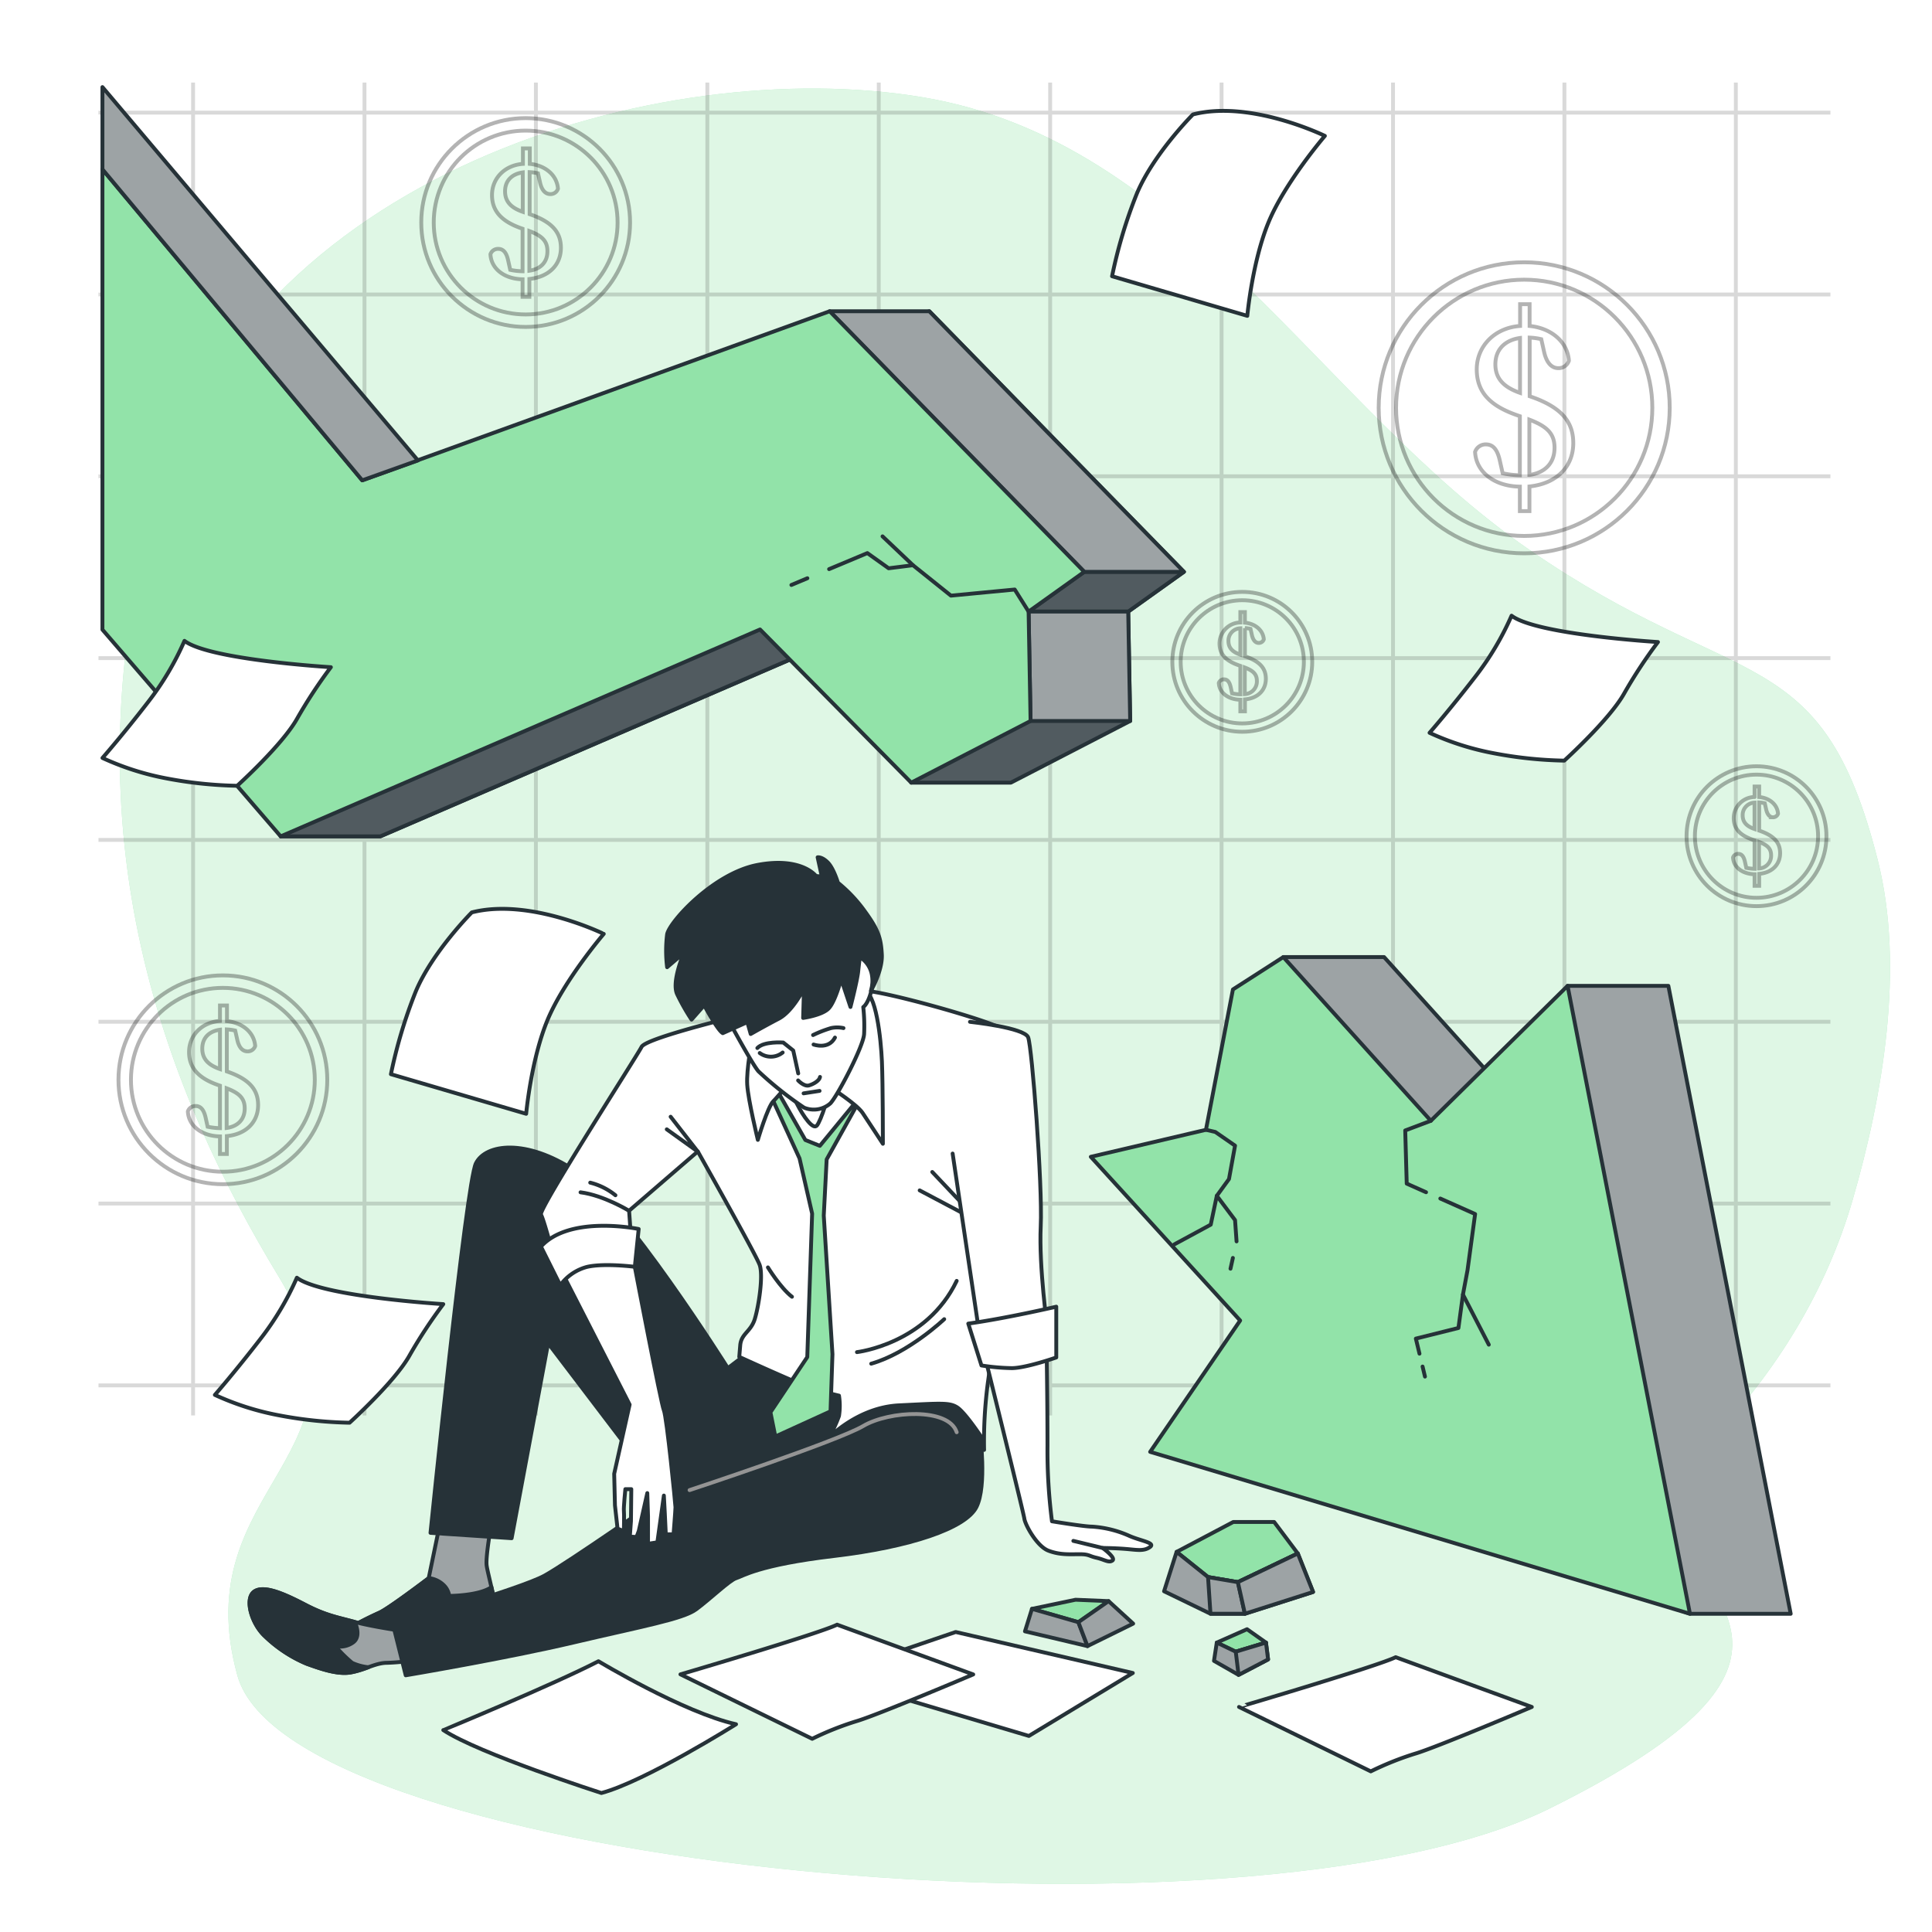 <svg class="animated" id="freepik_stories-business-failure" xmlns="http://www.w3.org/2000/svg" viewBox="0 0 500 500" version="1.1" xmlns:xlink="http://www.w3.org/1999/xlink" xmlns:svgjs="http://svgjs.com/svgjs"><style>svg#freepik_stories-business-failure:not(.animated) .animable {opacity: 0;}svg#freepik_stories-business-failure.animated #freepik--background-simple--inject-263 {animation: 1.5s Infinite  linear wind;animation-delay: 0s;}svg#freepik_stories-business-failure.animated #freepik--Pieces--inject-263 {animation: 6s Infinite  linear shake;animation-delay: 0s;}svg#freepik_stories-business-failure.animated #freepik--Arrow--inject-263 {animation: 6s Infinite  linear floating;animation-delay: 0s;}svg#freepik_stories-business-failure.animated #freepik--Coins--inject-263 {animation: 6s Infinite  linear heartbeat;animation-delay: 0s;}svg#freepik_stories-business-failure.animated #freepik--Character--inject-263 {animation: 6s Infinite  linear wind;animation-delay: 0s;}            @keyframes wind {                0% {                    transform: rotate( 0deg );                }                25% {                    transform: rotate( 1deg );                }                75% {                    transform: rotate( -1deg );                }            }                    @keyframes shake {                10%, 90% {                    transform: translate3d(-1px, 0, 0);                  }                  20%, 80% {                    transform: translate3d(2px, 0, 0);                  }                  30%, 50%, 70% {                    transform: translate3d(-4px, 0, 0);                  }                  40%, 60% {                    transform: translate3d(4px, 0, 0);                  }            }                    @keyframes floating {                0% {                    opacity: 1;                    transform: translateY(0px);                }                50% {                    transform: translateY(-10px);                }                100% {                    opacity: 1;                    transform: translateY(0px);                }            }                    @keyframes heartbeat {                0% {                    transform: scale(1);                }                10% {                    transform: scale(1.1);                }                30% {                    transform: scale(1);                }                40% {                    transform: scale(1);                }                50% {                    transform: scale(1.1);                }                60% {                    transform: scale(1);                }                100% {                    transform: scale(1);                }            }        </style><g id="freepik--background-simple--inject-263" class="animable" style="transform-origin: 260.066px 255.224px;"><path d="M442.86,372.59c16.9-17.62,29.83-38.68,36.62-62.13,7.78-26.85,13.52-60.09,6.46-87.93-14.53-57.37-35.95-42.83-90.25-80.31S307,36.67,238.89,25.19,63.74,45.08,40,130.74s3.82,153,32.12,199.63S47.68,383.91,61.44,433.63,322.26,507.06,401,468.05s35.95-54.31,33.66-75C433.78,384.83,437.76,377.92,442.86,372.59Z" style="fill: rgb(146, 227, 169); transform-origin: 260.066px 255.224px;" id="elvscdmlaxxz" class="animable"></path><g id="eltmep9kbr7z"><path d="M442.86,372.59c16.9-17.62,29.83-38.68,36.62-62.13,7.78-26.85,13.52-60.09,6.46-87.93-14.53-57.37-35.95-42.83-90.25-80.31S307,36.67,238.89,25.19,63.74,45.08,40,130.74s3.82,153,32.12,199.63S47.68,383.91,61.44,433.63,322.26,507.06,401,468.05s35.95-54.31,33.66-75C433.78,384.83,437.76,377.92,442.86,372.59Z" style="fill: rgb(255, 255, 255); opacity: 0.7; transform-origin: 260.066px 255.224px;" class="animable"></path></g></g><g id="freepik--Grid--inject-263" class="animable" style="transform-origin: 249.6px 193.845px;"><g id="ele0ews4pzyf6"><g style="opacity: 0.15; transform-origin: 249.6px 193.845px;" class="animable"><line x1="49.97" y1="21.37" x2="49.97" y2="366.32" style="fill: none; stroke: rgb(0, 0, 0); stroke-miterlimit: 10; transform-origin: 49.97px 193.845px;" id="el2xlzwjvg4yv" class="animable"></line><line x1="94.33" y1="21.37" x2="94.33" y2="366.32" style="fill: none; stroke: rgb(0, 0, 0); stroke-miterlimit: 10; transform-origin: 94.33px 193.845px;" id="elkk6lq58vqwg" class="animable"></line><line x1="138.69" y1="21.37" x2="138.69" y2="366.32" style="fill: none; stroke: rgb(0, 0, 0); stroke-miterlimit: 10; transform-origin: 138.69px 193.845px;" id="el72goap73xpt" class="animable"></line><line x1="183.06" y1="21.37" x2="183.06" y2="366.32" style="fill: none; stroke: rgb(0, 0, 0); stroke-miterlimit: 10; transform-origin: 183.06px 193.845px;" id="el9jchuw21zb" class="animable"></line><line x1="227.42" y1="21.37" x2="227.42" y2="366.32" style="fill: none; stroke: rgb(0, 0, 0); stroke-miterlimit: 10; transform-origin: 227.42px 193.845px;" id="el0b94jfqothlj" class="animable"></line><line x1="271.78" y1="21.37" x2="271.78" y2="366.32" style="fill: none; stroke: rgb(0, 0, 0); stroke-miterlimit: 10; transform-origin: 271.78px 193.845px;" id="elvlnduzikx1k" class="animable"></line><line x1="316.14" y1="21.37" x2="316.14" y2="366.32" style="fill: none; stroke: rgb(0, 0, 0); stroke-miterlimit: 10; transform-origin: 316.14px 193.845px;" id="elzsufkansnw" class="animable"></line><line x1="360.51" y1="21.37" x2="360.51" y2="366.32" style="fill: none; stroke: rgb(0, 0, 0); stroke-miterlimit: 10; transform-origin: 360.51px 193.845px;" id="el0fgs12ths2v" class="animable"></line><line x1="404.87" y1="21.37" x2="404.87" y2="366.32" style="fill: none; stroke: rgb(0, 0, 0); stroke-miterlimit: 10; transform-origin: 404.87px 193.845px;" id="elfok4y2tatzv" class="animable"></line><line x1="449.23" y1="21.37" x2="449.23" y2="366.32" style="fill: none; stroke: rgb(0, 0, 0); stroke-miterlimit: 10; transform-origin: 449.23px 193.845px;" id="ela22c9vkwo0k" class="animable"></line><line x1="473.71" y1="29.15" x2="25.49" y2="29.15" style="fill: none; stroke: rgb(0, 0, 0); stroke-miterlimit: 10; transform-origin: 249.6px 29.15px;" id="elhzcbpgqya5" class="animable"></line><line x1="473.71" y1="76.21" x2="25.49" y2="76.21" style="fill: none; stroke: rgb(0, 0, 0); stroke-miterlimit: 10; transform-origin: 249.6px 76.21px;" id="elprx0oadfffa" class="animable"></line><line x1="473.71" y1="123.26" x2="25.49" y2="123.26" style="fill: none; stroke: rgb(0, 0, 0); stroke-miterlimit: 10; transform-origin: 249.6px 123.26px;" id="elub2d9kw1o6" class="animable"></line><line x1="473.71" y1="170.32" x2="25.49" y2="170.32" style="fill: none; stroke: rgb(0, 0, 0); stroke-miterlimit: 10; transform-origin: 249.6px 170.32px;" id="el3f0h3tf5aof" class="animable"></line><line x1="473.71" y1="217.37" x2="25.49" y2="217.37" style="fill: none; stroke: rgb(0, 0, 0); stroke-miterlimit: 10; transform-origin: 249.6px 217.37px;" id="elitaioaule7" class="animable"></line><line x1="473.71" y1="264.43" x2="25.49" y2="264.43" style="fill: none; stroke: rgb(0, 0, 0); stroke-miterlimit: 10; transform-origin: 249.6px 264.43px;" id="elzasv8wh9czm" class="animable"></line><line x1="473.71" y1="311.48" x2="25.49" y2="311.48" style="fill: none; stroke: rgb(0, 0, 0); stroke-miterlimit: 10; transform-origin: 249.6px 311.48px;" id="elqx35hscel5a" class="animable"></line><line x1="473.71" y1="358.54" x2="25.49" y2="358.54" style="fill: none; stroke: rgb(0, 0, 0); stroke-miterlimit: 10; transform-origin: 249.6px 358.54px;" id="elpc9xac0j5u" class="animable"></line></g></g></g><g id="freepik--Pieces--inject-263" class="animable" style="transform-origin: 302.54px 413.675px;"><polygon points="319.16 393.89 304.5 401.63 312.64 408.15 320.36 409.46 335.87 402.04 329.75 393.89 319.16 393.89" style="fill: rgb(146, 227, 169); stroke: rgb(38, 50, 56); stroke-linecap: round; stroke-linejoin: round; transform-origin: 320.185px 401.675px;" id="el3aylidvmzt6" class="animable"></polygon><polygon points="304.5 401.63 301.26 411.82 313.27 417.64 322.18 417.64 339.82 412 335.87 402.04 320.36 409.46 312.64 408.15 304.5 401.63" style="fill: rgb(157, 163, 165); stroke: rgb(38, 50, 56); stroke-linecap: round; stroke-linejoin: round; transform-origin: 320.54px 409.635px;" id="elk6cacjcs6vk" class="animable"></polygon><polygon points="312.64 408.15 313.27 417.64 322.18 417.64 320.36 409.46 312.64 408.15" style="fill: rgb(157, 163, 165); stroke: rgb(38, 50, 56); stroke-linecap: round; stroke-linejoin: round; transform-origin: 317.41px 412.895px;" id="elqefqibgmyk8" class="animable"></polygon><polygon points="320.36 409.46 335.87 402.04 339.82 412 322.18 417.64 320.36 409.46" style="fill: rgb(157, 163, 165); stroke: rgb(38, 50, 56); stroke-linecap: round; stroke-linejoin: round; transform-origin: 330.09px 409.84px;" id="elpk73s23ecp" class="animable"></polygon><polygon points="286.9 414.37 278.35 414.01 267.07 416.37 279.08 419.82 286.9 414.37" style="fill: rgb(146, 227, 169); stroke: rgb(38, 50, 56); stroke-linecap: round; stroke-linejoin: round; transform-origin: 276.985px 416.915px;" id="el4ofxnjy9wjh" class="animable"></polygon><polygon points="267.07 416.37 265.26 422.19 281.44 426.01 279.08 419.82 267.07 416.37" style="fill: rgb(157, 163, 165); stroke: rgb(38, 50, 56); stroke-linecap: round; stroke-linejoin: round; transform-origin: 273.35px 421.19px;" id="eljsf4dt2aua" class="animable"></polygon><polygon points="286.9 414.37 293.26 420.19 281.44 426.01 279.08 419.82 286.9 414.37" style="fill: rgb(157, 163, 165); stroke: rgb(38, 50, 56); stroke-linecap: round; stroke-linejoin: round; transform-origin: 286.17px 420.19px;" id="ele2fzub0bx85" class="animable"></polygon><polygon points="322.73 421.64 314.9 425.1 319.81 427.46 327.63 425.1 322.73 421.64" style="fill: rgb(146, 227, 169); stroke: rgb(38, 50, 56); stroke-linecap: round; stroke-linejoin: round; transform-origin: 321.265px 424.55px;" id="elg5158buy90g" class="animable"></polygon><polygon points="314.9 425.1 314.18 429.83 320.54 433.46 328.18 429.46 327.63 425.1 319.81 427.46 314.9 425.1" style="fill: rgb(157, 163, 165); stroke: rgb(38, 50, 56); stroke-linecap: round; stroke-linejoin: round; transform-origin: 321.18px 429.28px;" id="el9gwns3quwf9" class="animable"></polygon><polygon points="319.81 427.46 320.54 433.46 328.18 429.46 327.63 425.1 319.81 427.46" style="fill: rgb(157, 163, 165); stroke: rgb(38, 50, 56); stroke-linecap: round; stroke-linejoin: round; transform-origin: 323.995px 429.28px;" id="elzxdmqa08q19" class="animable"></polygon></g><g id="freepik--Arrow--inject-263" class="animable" style="transform-origin: 244.97px 220.095px;"><polygon points="431.77 255.14 405.69 255.14 396.38 290.06 358.2 247.69 332.12 247.69 338.17 292.39 308.37 299.38 347.02 341.75 323.74 375.74 437.36 417.65 463.43 417.65 431.77 255.14" style="fill: rgb(157, 163, 165); stroke: rgb(38, 50, 56); stroke-linecap: round; stroke-linejoin: round; transform-origin: 385.9px 332.67px;" id="el0uzr1rfvo9w" class="animable"></polygon><polygon points="332.12 247.69 319.08 256.07 312.1 292.39 282.3 299.38 320.95 341.75 297.66 375.74 437.36 417.65 405.69 255.14 370.3 290.06 332.12 247.69" style="fill: rgb(146, 227, 169); stroke: rgb(38, 50, 56); stroke-linecap: round; stroke-linejoin: round; transform-origin: 359.83px 332.67px;" id="elumv2pmsuqob" class="animable"></polygon><line x1="319.07" y1="325.55" x2="318.45" y2="328.34" style="fill: none; stroke: rgb(38, 50, 56); stroke-linecap: round; stroke-linejoin: round; transform-origin: 318.76px 326.945px;" id="el8ffwxexh3cv" class="animable"></line><polyline points="312.1 292.39 314.52 292.95 319.63 296.49 318.06 305.14 314.91 309.47 319.63 315.76 320.02 321.27" style="fill: none; stroke: rgb(38, 50, 56); stroke-linecap: round; stroke-linejoin: round; transform-origin: 316.06px 306.83px;" id="elis1o9zfwod" class="animable"></polyline><polyline points="314.91 309.47 313.34 316.94 303.9 322.05" style="fill: none; stroke: rgb(38, 50, 56); stroke-linecap: round; stroke-linejoin: round; transform-origin: 309.405px 315.76px;" id="elf27pqitk5ur" class="animable"></polyline><polyline points="372.75 310.18 381.76 314.19 379.79 328.74 378.61 335.03 385.3 348" style="fill: none; stroke: rgb(38, 50, 56); stroke-linecap: round; stroke-linejoin: round; transform-origin: 379.025px 329.09px;" id="eludlpzrxgmvi" class="animable"></polyline><polyline points="370.3 290.06 363.67 292.56 364.06 306.32 369.06 308.55" style="fill: none; stroke: rgb(38, 50, 56); stroke-linecap: round; stroke-linejoin: round; transform-origin: 366.985px 299.305px;" id="el4a457k3qvtc" class="animable"></polyline><line x1="368.16" y1="353.66" x2="368.78" y2="356.26" style="fill: none; stroke: rgb(38, 50, 56); stroke-linecap: round; stroke-linejoin: round; transform-origin: 368.47px 354.96px;" id="el9qa1bc950im" class="animable"></line><polyline points="378.61 335.03 377.44 343.68 366.42 346.43 367.36 350.33" style="fill: none; stroke: rgb(38, 50, 56); stroke-linecap: round; stroke-linejoin: round; transform-origin: 372.515px 342.68px;" id="elthshyjlm63" class="animable"></polyline><polygon points="306.39 147.99 240.5 80.55 215.7 89.52 209.28 150.43 72.64 216.45 98.42 216.45 222.48 162.91 235.83 202.55 261.61 202.55 292.49 186.59 291.98 158.28 306.39 147.99" style="fill: rgb(81, 91, 96); stroke: rgb(38, 50, 56); stroke-linecap: round; stroke-linejoin: round; transform-origin: 189.515px 148.5px;" id="elatg0mqrilzd" class="animable"></polygon><polygon points="209.28 150.43 72.64 216.45 98.42 216.45 222.48 162.91 223.23 165.14 227.52 160.36 209.55 147.88 209.28 150.43" style="fill: rgb(81, 91, 96); stroke: rgb(38, 50, 56); stroke-linecap: round; stroke-linejoin: round; transform-origin: 150.08px 182.165px;" id="el9zc989rqior" class="animable"></polygon><polygon points="280.61 147.99 306.39 147.99 291.98 158.28 266.2 158.28 280.61 147.99" style="fill: rgb(81, 91, 96); stroke: rgb(38, 50, 56); stroke-linecap: round; stroke-linejoin: round; transform-origin: 286.295px 153.135px;" id="elpouzww00m6" class="animable"></polygon><polygon points="266.71 186.59 292.49 186.59 291.98 158.28 266.2 158.28 266.71 186.59" style="fill: rgb(157, 163, 165); stroke: rgb(38, 50, 56); stroke-linecap: round; stroke-linejoin: round; transform-origin: 279.345px 172.435px;" id="elpia61oiz1kn" class="animable"></polygon><polygon points="306.39 147.99 240.5 80.55 214.72 80.55 280.61 147.99 306.39 147.99" style="fill: rgb(157, 163, 165); stroke: rgb(38, 50, 56); stroke-linecap: round; stroke-linejoin: round; transform-origin: 260.555px 114.27px;" id="el7e1xca7ty5r" class="animable"></polygon><polygon points="280.61 147.99 214.72 80.55 93.75 124.31 26.51 43.81 26.51 162.95 72.64 216.45 196.7 162.91 235.83 202.55 266.71 186.59 266.2 158.28 280.61 147.99" style="fill: rgb(146, 227, 169); stroke: rgb(38, 50, 56); stroke-linecap: round; stroke-linejoin: round; transform-origin: 153.56px 130.13px;" id="el74zb6cbutl4" class="animable"></polygon><polyline points="266.2 158.28 262.61 152.57 246.1 154.15 236.27 146.28 228.4 138.81" style="fill: none; stroke: rgb(38, 50, 56); stroke-linecap: round; stroke-linejoin: round; transform-origin: 247.3px 148.545px;" id="elvt7wktpalg" class="animable"></polyline><line x1="208.95" y1="149.65" x2="204.81" y2="151.39" style="fill: none; stroke: rgb(38, 50, 56); stroke-linecap: round; stroke-linejoin: round; transform-origin: 206.88px 150.52px;" id="elhbj9kn1a8nr" class="animable"></line><polyline points="236.27 146.28 229.98 147.07 224.47 143.14 214.57 147.29" style="fill: none; stroke: rgb(38, 50, 56); stroke-linecap: round; stroke-linejoin: round; transform-origin: 225.42px 145.215px;" id="elk8z0z7zd4fh" class="animable"></polyline><polygon points="26.51 22.54 26.51 43.81 93.75 124.31 108.16 119.16 26.51 22.54" style="fill: rgb(157, 163, 165); stroke: rgb(38, 50, 56); stroke-linecap: round; stroke-linejoin: round; transform-origin: 67.335px 73.425px;" id="ely9c7m1za1k9" class="animable"></polygon></g><g id="freepik--Coins--inject-263" class="animable" style="transform-origin: 252.037px 171.011px;"><g id="el1xuw7afpgvi"><g style="opacity: 0.3; transform-origin: 394.46px 105.54px;" class="animable"><path d="M407.16,114.68c0-5.08-2.54-9.11-10.91-12l-.37-.13V87.37a16.6,16.6,0,0,1,3,.41l.76,3.41c.75,3.22,2.3,4.09,3.66,4.09a2.82,2.82,0,0,0,2.73-1.92c-.35-4.92-4.6-8.46-10.17-9V78.73H393.4v5.63c-6.57.46-11.22,5.23-11.22,11.23,0,6.2,3.85,9.55,10.36,11.84l.8.28V123a23.25,23.25,0,0,1-4.45-.52l-.76-3.38c-.74-3.28-2.1-4.09-3.59-4.09a2.88,2.88,0,0,0-2.79,1.93c.24,5.3,5.11,8.92,11.59,9v6.34h2.48V125.9C402.94,125.15,407.16,120.72,407.16,114.68ZM387,94.29c0-4,2.67-6.3,6.38-6.82v14.21C389.32,100.25,387,98.1,387,94.29Zm8.8,28.63V108.6c4.56,1.75,6.51,3.61,6.51,7.26C402.33,119.86,399.83,122.35,395.82,122.92Z" style="fill: none; stroke: rgb(0, 0, 0); stroke-miterlimit: 10; transform-origin: 394.455px 105.505px;" id="el9k9myz16tja" class="animable"></path><circle cx="394.46" cy="105.54" r="37.66" style="fill: none; stroke: rgb(0, 0, 0); stroke-miterlimit: 10; transform-origin: 394.46px 105.54px;" id="eljo06v2jl16" class="animable"></circle><circle cx="394.46" cy="105.54" r="33.16" style="fill: none; stroke: rgb(0, 0, 0); stroke-miterlimit: 10; transform-origin: 394.46px 105.54px;" id="elvouo1vb32s" class="animable"></circle></g></g><g id="el2jfrjuvi13t"><g style="opacity: 0.3; transform-origin: 136.04px 57.59px;" class="animable"><path d="M145.16,64.15c0-3.65-1.82-6.54-7.83-8.63l-.26-.09V44.55a12,12,0,0,1,2.16.3l.55,2.45c.53,2.31,1.65,2.93,2.62,2.93a2,2,0,0,0,2-1.38c-.25-3.53-3.3-6.07-7.29-6.44v-4h-1.78v4c-4.72.34-8,3.75-8,8.06S130,57.3,134.67,59l.57.2v11a16,16,0,0,1-3.19-.37l-.54-2.42C131,65,130,64.41,128.93,64.41a2.05,2.05,0,0,0-2,1.38c.17,3.81,3.67,6.41,8.31,6.49v4.54H137V72.2C142.13,71.66,145.16,68.48,145.16,64.15ZM130.71,49.52c0-2.9,1.92-4.52,4.58-4.9v10.2C132.36,53.8,130.71,52.25,130.71,49.52ZM137,70.06V59.79c3.27,1.25,4.67,2.58,4.67,5.2C141.69,67.86,139.9,69.65,137,70.06Z" style="fill: none; stroke: rgb(0, 0, 0); stroke-miterlimit: 10; transform-origin: 136.045px 57.615px;" id="eljhlugc2dk5g" class="animable"></path><circle cx="136.04" cy="57.59" r="27.02" style="fill: none; stroke: rgb(0, 0, 0); stroke-miterlimit: 10; transform-origin: 136.04px 57.59px;" id="ele11lfmg43l9" class="animable"></circle><g id="ellw0orcmcdq"><circle cx="136.04" cy="57.59" r="23.79" style="fill: none; stroke: rgb(0, 0, 0); stroke-miterlimit: 10; transform-origin: 136.04px 57.59px; transform: rotate(-13.42deg);" class="animable"></circle></g></g></g><g id="ell7j9kfik2m"><g style="opacity: 0.3; transform-origin: 454.58px 216.41px;" class="animable"><path d="M460.69,220.8c0-2.44-1.22-4.38-5.24-5.78l-.18-.06v-7.29a8.18,8.18,0,0,1,1.45.21l.37,1.63c.35,1.55,1.1,2,1.75,2a1.35,1.35,0,0,0,1.31-.92c-.16-2.37-2.2-4.07-4.88-4.32v-2.71h-1.19v2.7a5.48,5.48,0,0,0-5.39,5.4c0,3,1.84,4.59,5,5.69l.39.13v7.37a11.93,11.93,0,0,1-2.14-.25l-.36-1.62c-.36-1.58-1-2-1.73-2a1.38,1.38,0,0,0-1.34.92c.11,2.56,2.46,4.29,5.57,4.35v3h1.19v-3.1C458.66,225.84,460.69,223.7,460.69,220.8ZM451,211a3.19,3.19,0,0,1,3.07-3.28v6.83C452.11,213.87,451,212.84,451,211Zm4.23,13.76v-6.88c2.19.84,3.13,1.73,3.13,3.49A3.27,3.27,0,0,1,455.24,224.76Z" style="fill: none; stroke: rgb(0, 0, 0); stroke-miterlimit: 10; transform-origin: 454.6px 216.405px;" id="ely5i9t0du7as" class="animable"></path><g id="elce2qw0knopf"><circle cx="454.58" cy="216.41" r="18.1" style="fill: none; stroke: rgb(0, 0, 0); stroke-miterlimit: 10; transform-origin: 454.58px 216.41px; transform: rotate(-39.03deg);" class="animable"></circle></g><circle cx="454.58" cy="216.41" r="15.94" style="fill: none; stroke: rgb(0, 0, 0); stroke-miterlimit: 10; transform-origin: 454.58px 216.41px;" id="elnux6b97pp7i" class="animable"></circle></g></g><g id="eleds7s08qxt"><g style="opacity: 0.3; transform-origin: 321.5px 171.28px;" class="animable"><path d="M327.6,175.68c0-2.45-1.22-4.38-5.24-5.78l-.18-.06v-7.29a8,8,0,0,1,1.45.2l.37,1.64c.36,1.55,1.1,2,1.76,2a1.36,1.36,0,0,0,1.31-.92c-.17-2.36-2.21-4.07-4.89-4.32V158.4H321v2.7a5.48,5.48,0,0,0-5.39,5.4c0,3,1.85,4.59,5,5.69l.39.14v7.36a10.36,10.36,0,0,1-2.14-.25l-.36-1.62c-.36-1.58-1-2-1.73-2a1.38,1.38,0,0,0-1.34.93c.12,2.55,2.46,4.29,5.57,4.34v3h1.19v-3.09C325.57,180.71,327.6,178.58,327.6,175.68Zm-9.68-9.8A3.19,3.19,0,0,1,321,162.6v6.83C319,168.74,317.92,167.71,317.92,165.88Zm4.23,13.76v-6.89c2.19.84,3.13,1.74,3.13,3.49A3.29,3.29,0,0,1,322.15,179.64Z" style="fill: none; stroke: rgb(0, 0, 0); stroke-miterlimit: 10; transform-origin: 321.515px 171.245px;" id="el5tpeb92hmz5" class="animable"></path><g id="eluwxs4oi6p99"><circle cx="321.5" cy="171.28" r="18.1" style="fill: none; stroke: rgb(0, 0, 0); stroke-miterlimit: 10; transform-origin: 321.5px 171.28px; transform: rotate(-9.17deg);" class="animable"></circle></g><circle cx="321.5" cy="171.28" r="15.94" style="fill: none; stroke: rgb(0, 0, 0); stroke-miterlimit: 10; transform-origin: 321.5px 171.28px;" id="el56ohfy9izik" class="animable"></circle></g></g><g id="elyaf8019m3ac"><g style="opacity: 0.3; transform-origin: 57.68px 279.45px;" class="animable"><path d="M66.8,286c0-3.64-1.83-6.53-7.83-8.62l-.27-.1V266.41a12,12,0,0,1,2.17.3l.55,2.45c.53,2.31,1.64,2.93,2.62,2.93a2,2,0,0,0,2-1.38c-.25-3.52-3.3-6.06-7.3-6.43v-4.06H56.93v4c-4.72.33-8,3.75-8,8.06s2.75,6.84,7.42,8.49l.58.2v11a17.67,17.67,0,0,1-3.19-.37l-.54-2.43c-.54-2.35-1.52-2.93-2.58-2.93a2.05,2.05,0,0,0-2,1.38c.17,3.8,3.66,6.4,8.31,6.48v4.55h1.78v-4.63C63.77,293.52,66.8,290.34,66.8,286ZM52.35,271.38c0-2.9,1.91-4.52,4.58-4.89v10.19C54,275.66,52.35,274.12,52.35,271.38Zm6.31,20.54V281.65c3.27,1.25,4.67,2.59,4.67,5.21C63.33,289.73,61.54,291.51,58.66,291.92Z" style="fill: none; stroke: rgb(0, 0, 0); stroke-miterlimit: 10; transform-origin: 57.71px 279.435px;" id="elv4t4bqtj7g" class="animable"></path><circle cx="57.68" cy="279.45" r="27.02" style="fill: none; stroke: rgb(0, 0, 0); stroke-miterlimit: 10; transform-origin: 57.68px 279.45px;" id="el6yi8zxc3uuy" class="animable"></circle><g id="eljfnvspu6c9"><circle cx="57.68" cy="279.45" r="23.79" style="fill: none; stroke: rgb(0, 0, 0); stroke-miterlimit: 10; transform-origin: 57.68px 279.45px; transform: rotate(-45deg);" class="animable"></circle></g></g></g></g><g id="freepik--Character--inject-263" class="animable" style="transform-origin: 181.266px 327.715px;"><path d="M113.94,393.94l-3,14.51s-10.6,8.07-12.91,9a94.55,94.55,0,0,0-8.52,4.38c-1.15.69-.92,2.07,1.84,3.23s7.14,1.15,11.75,0,13.83-3.69,15.9-3.69,7.84,1.15,9-1.61-1.84-12.45-2.07-14.75,1.15-10.14,1.15-10.14Z" style="fill: rgb(157, 163, 165); stroke: rgb(38, 50, 56); stroke-linecap: round; stroke-linejoin: round; transform-origin: 108.562px 409.933px;" id="el6gai2ce2eoh" class="animable"></path><path d="M89.52,421.82c-1.15.69-.92,2.07,1.84,3.23s7.14,1.15,11.75,0,13.83-3.69,15.9-3.69,7.84,1.15,9-1.61c.66-1.6,0-5.5-.82-9-3.25,2.27-10.93,2.27-10.93,2.27a4.77,4.77,0,0,0-1.39-2.76,6.53,6.53,0,0,0-3.91-1.85s-10.6,8.07-12.91,9A94.55,94.55,0,0,0,89.52,421.82Z" style="fill: rgb(38, 50, 56); stroke: rgb(38, 50, 56); stroke-linecap: round; stroke-linejoin: round; transform-origin: 108.574px 417.163px;" id="elr8j9yfqdpna" class="animable"></path><path d="M103.8,422.05s-7.83-1.15-12-2.3-7.37-1.62-12.67-4.38-10.83-5.3-13.37-3.46-.69,8.3,2.77,11.52a35.16,35.16,0,0,0,10.83,7.15c3.22,1.15,7.6,2.76,11.06,2.3s6.68-2.54,9.68-2.54a53.93,53.93,0,0,0,7.14-.69Z" style="fill: rgb(157, 163, 165); stroke: rgb(38, 50, 56); stroke-linecap: round; stroke-linejoin: round; transform-origin: 85.909px 422.122px;" id="eldc57s44cmow" class="animable"></path><path d="M65.78,411.91c-2.53,1.84-.69,8.3,2.77,11.52a35.16,35.16,0,0,0,10.83,7.15c3.22,1.15,7.6,2.76,11.06,2.3a25.07,25.07,0,0,0,4.91-1.4,13.36,13.36,0,0,1-4.22-1.14A38,38,0,0,1,86.75,426a5.72,5.72,0,0,0,4.61-.92c2.31-1.62.46-5.3.46-5.3-4.15-1.16-7.37-1.62-12.67-4.38S68.32,410.07,65.78,411.91Z" style="fill: rgb(38, 50, 56); stroke: rgb(38, 50, 56); stroke-linecap: round; stroke-linejoin: round; transform-origin: 79.977px 422.125px;" id="elafe4adf0p2n" class="animable"></path><path d="M193.21,350.39l-4.84,3.68s-27-42.86-39.63-51.15-23.05-6.91-25.58-1.84-11.75,95.62-11.75,95.62l21,1.39,9.44-50.47,30,39.45s-24.69,17.24-30.91,20.69-39.17,12.91-39.17,12.91l3.23,12.9s26-4.38,43.55-8.52,28.11-6,31.57-8.53,8.75-7.6,10.36-8.07,5.76-3.45,25.35-5.76,34.1-7.14,36.87-12.67.92-18.89.92-20,.23-7.14-1.38-8.29-28.34-1.15-35-3.23S193.21,350.39,193.21,350.39Z" style="fill: rgb(38, 50, 56); stroke: rgb(38, 50, 56); stroke-linecap: round; stroke-linejoin: round; transform-origin: 177.998px 365.279px;" id="eltpy1q51cpes" class="animable"></path><path d="M195.13,261.93s-27.83,6.52-29.09,9S139.21,313.09,140,314.34s4,13.54,4,13.54,6-4.26,10.79-4.26,8.77.25,8.77.25l-.75-10.53L180.59,298s15,26.58,16,29.34-.25,10.79-1.26,14.05-3.51,3.76-3.76,6.77l-.25,3s17,7.77,19.81,8.52,6,1.51,6,1.51a17.06,17.06,0,0,1,0,5.26,31,31,0,0,1-2.76,5.77s7.52-8,18.31-8.52,13-.76,15,.5,6,7.27,6,7.27l1,3.76a115.94,115.94,0,0,1,1-17.55c1.25-8.28,1.25-19.56,2.51-24.58s5.51-45.14,5.76-49.65-2.25-15.05-4.51-17.06-31.47-10.2-36.17-10S195.13,261.93,195.13,261.93Z" style="fill: rgb(255, 255, 255); stroke: rgb(38, 50, 56); stroke-linecap: round; stroke-linejoin: round; transform-origin: 201.975px 315.808px;" id="elu5fh9k9c7e" class="animable"></path><path d="M221.78,349.93s18-2.08,25.81-18.44" style="fill: none; stroke: rgb(38, 50, 56); stroke-linecap: round; stroke-linejoin: round; transform-origin: 234.685px 340.71px;" id="elkoza9xkbrm" class="animable"></path><path d="M244.36,341.4s-9.21,8.76-18.89,11.52" style="fill: none; stroke: rgb(38, 50, 56); stroke-linecap: round; stroke-linejoin: round; transform-origin: 234.915px 347.16px;" id="elzdlrm2occz" class="animable"></path><path d="M198.74,328s3.23,5.3,6.22,7.6" style="fill: none; stroke: rgb(38, 50, 56); stroke-linecap: round; stroke-linejoin: round; transform-origin: 201.85px 331.8px;" id="elhyk9imhtio" class="animable"></path><polyline points="173.56 289.01 180.59 298.04 172.56 292.27" style="fill: none; stroke: rgb(38, 50, 56); stroke-linecap: round; stroke-linejoin: round; transform-origin: 176.575px 293.525px;" id="eli5nyoopcysi" class="animable"></polyline><path d="M162.78,313.34s-6.52-4-12.54-4.77" style="fill: none; stroke: rgb(38, 50, 56); stroke-linecap: round; stroke-linejoin: round; transform-origin: 156.51px 310.955px;" id="elxghngarqd8d" class="animable"></path><path d="M152.75,306.07a16.9,16.9,0,0,1,6.52,3.26" style="fill: none; stroke: rgb(38, 50, 56); stroke-linecap: round; stroke-linejoin: round; transform-origin: 156.01px 307.7px;" id="elcx0udpuz1s4" class="animable"></path><line x1="250.05" y1="312.59" x2="241.27" y2="303.31" style="fill: none; stroke: rgb(38, 50, 56); stroke-linecap: round; stroke-linejoin: round; transform-origin: 245.66px 307.95px;" id="el7kvnz8lsai5" class="animable"></line><line x1="250.8" y1="314.84" x2="238.01" y2="308.07" style="fill: none; stroke: rgb(38, 50, 56); stroke-linecap: round; stroke-linejoin: round; transform-origin: 244.405px 311.455px;" id="el1lyot0sedw2" class="animable"></line><polygon points="213.94 300.05 223.72 282.49 212.18 296.54 208.42 295.03 200.15 280.49 200.15 285 206.92 299.8 210.18 314.09 208.92 351.21 199.39 365.5 200.65 371.77 214.94 365.25 215.44 350.45 213.19 314.59 213.94 300.05" style="fill: rgb(146, 227, 169); stroke: rgb(38, 50, 56); stroke-linecap: round; stroke-linejoin: round; transform-origin: 211.555px 326.13px;" id="el60vf83nqxg" class="animable"></polygon><path d="M194.63,269.2s-1.5,7.53-1.25,11.54S196.13,295,196.13,295s2.51-8.52,4-10,3-3.76,3.76-3.51,11-.1,11-.1,6.83,4.36,8.34,6.62,5.26,8,5.26,8,0-15.55-.25-21.32-1.54-18.27-4.82-18.27S197.89,252.4,194.63,269.2Z" style="fill: rgb(255, 255, 255); stroke: rgb(38, 50, 56); stroke-linecap: round; stroke-linejoin: round; transform-origin: 210.921px 276.004px;" id="elliygirixcr" class="animable"></path><path d="M201.65,276.22s2.76,5.77,4.52,9.28,4.26,7,5.26,5.77,3.26-7.77,4.26-14S201.65,276.22,201.65,276.22Z" style="fill: none; stroke: rgb(38, 50, 56); stroke-linecap: round; stroke-linejoin: round; transform-origin: 208.694px 282.861px;" id="elzaihehy6n1d" class="animable"></path><path d="M189.06,265s5.69,10.5,7.22,12.25a92.29,92.29,0,0,0,11.82,9.41,6.53,6.53,0,0,0,6.78-1.09c1.75-1.75,8.53-14.66,8.75-17.94a44.49,44.49,0,0,0-.22-7s1.53-.88,2.41-5.69,1.53-6.78-3.07-9.41-12.69,1.31-17.28,5.69S188,261.91,188,261.91Z" style="fill: rgb(255, 255, 255); stroke: rgb(38, 50, 56); stroke-linecap: round; stroke-linejoin: round; transform-origin: 207.224px 265.922px;" id="el0yecrdtbd5ch" class="animable"></path><path d="M211.16,226.69s-3.72-5-15.1-2.85-22.75,14.66-23.41,17.94a34.35,34.35,0,0,0,0,8.53L177,246.6s-3.28,7.43-1.75,10.71a57.21,57.21,0,0,0,3.72,6.57l3.28-3.72s3.5,6.56,4.81,7.22l6.35-2.85.87,3.07s3.5-2,7.22-3.94,6.57-7.88,6.57-7.88l-.22,7.66s4.81-.66,6.56-2.41,3.28-7.65,3.28-7.65l2.41,7.22s1.75-6.79,2-9.19.43-3.72.43-3.72a6.8,6.8,0,0,1,3.07,4.37,8.76,8.76,0,0,1-.22,4.38s3.06-5.25,2.84-9.41-.87-6.34-4.37-11.15a37.67,37.67,0,0,0-7-7.44s-1.1-3.72-2.63-5.25-2.62-1.32-2.62-1.32l1.09,5Z" style="fill: rgb(38, 50, 56); stroke: rgb(38, 50, 56); stroke-linecap: round; stroke-linejoin: round; transform-origin: 200.308px 244.73px;" id="eltus1v7hzdyi" class="animable"></path><path d="M206.55,279.61s1.55,1.68,2.84,1.29,2.71-1.29,2.83-2.19" style="fill: none; stroke: rgb(38, 50, 56); stroke-linecap: round; stroke-linejoin: round; transform-origin: 209.385px 279.834px;" id="eljajtwzm6f6" class="animable"></path><line x1="207.97" y1="282.96" x2="212.1" y2="282.32" style="fill: none; stroke: rgb(38, 50, 56); stroke-linecap: round; stroke-linejoin: round; transform-origin: 210.035px 282.64px;" id="el46jfwdfbzoq" class="animable"></line><path d="M196.62,272.52a4.85,4.85,0,0,0,5.93-.13" style="fill: none; stroke: rgb(38, 50, 56); stroke-linecap: round; stroke-linejoin: round; transform-origin: 199.585px 272.929px;" id="elhari3k7dusr" class="animable"></path><path d="M196,271.23c1.68-1.81,6.71-1.42,6.71-1.42l2.58,2.06,1.29,5.93" style="fill: none; stroke: rgb(38, 50, 56); stroke-linecap: round; stroke-linejoin: round; transform-origin: 201.29px 273.787px;" id="elxmixkfmd2s9" class="animable"></path><path d="M210.55,270.32s3.87,1.42,5.54-1.8" style="fill: none; stroke: rgb(38, 50, 56); stroke-linecap: round; stroke-linejoin: round; transform-origin: 213.32px 269.576px;" id="elqodz9c7ram" class="animable"></path><path d="M210.42,267.87a31,31,0,0,1,4.64-1.8,7.66,7.66,0,0,1,3.23,0" style="fill: none; stroke: rgb(38, 50, 56); stroke-linecap: round; stroke-linejoin: round; transform-origin: 214.355px 266.884px;" id="elrt7heubumb8" class="animable"></path><path d="M270.86,349.24s.23,12.9.23,24.88a143.61,143.61,0,0,0,1.16,19.59s8.29,1.38,10.36,1.38a28,28,0,0,1,9.45,2.3c3,1.39,7.15,1.85,5.53,3s-3.45.69-6.45.46-5.76-.23-5.76-.23,3.46,2.53,2.53,3.23-2.07-.23-4.14-.7-1.85-.92-4.38-.92-5.07.23-8.07-.92-6-6.68-6.22-8.29-10.6-43.55-10.6-43.55Z" style="fill: rgb(255, 255, 255); stroke: rgb(38, 50, 56); stroke-linecap: round; stroke-linejoin: round; transform-origin: 276.227px 376.671px;" id="el6wwwwhh7go" class="animable"></path><line x1="285.38" y1="400.62" x2="277.78" y2="398.78" style="fill: none; stroke: rgb(38, 50, 56); stroke-linecap: round; stroke-linejoin: round; transform-origin: 281.58px 399.7px;" id="elq7ero5ni18j" class="animable"></line><path d="M246.54,298.54l7,47.15,17.56-1.76s-2.26-16.05-1.76-26.58-2.26-46.39-3.26-48.9-15.05-4-15.05-4" style="fill: rgb(255, 255, 255); stroke: rgb(38, 50, 56); stroke-linecap: round; stroke-linejoin: round; transform-origin: 258.82px 305.07px;" id="ela6adke28hqn" class="animable"></path><path d="M164.29,327.88s6.77,35.36,7.52,37.12,3,24.32,3,25.08-.5,7-.5,7h-2l-.25-5.27-.25-4.76-1.69,12.1-2.41.38v-7.12c0-.58-.19-6-.19-6l-2.21,9.82-.58,1.54-1.73-.1.29-4,.09-8.28h-1.54s-.48,4.91-.38,5.59,0,5.29,0,5.29l-1.64-.67-.67-6-.2-8.18,4-17.91-17.52-34.27S151.33,315.24,164.29,327.88Z" style="fill: rgb(255, 255, 255); stroke: rgb(38, 50, 56); stroke-linecap: round; stroke-linejoin: round; transform-origin: 160.12px 361.062px;" id="elo7tetzwwcf" class="animable"></path><path d="M140,322.62l5,10a12.47,12.47,0,0,1,7-4.77c4.51-1,12.29,0,12.29,0l1-9.78S147.48,314.34,140,322.62Z" style="fill: rgb(255, 255, 255); stroke: rgb(38, 50, 56); stroke-linecap: round; stroke-linejoin: round; transform-origin: 152.645px 324.926px;" id="elowo5r899zu" class="animable"></path><path d="M250.59,342.55,254,353.38a56.07,56.07,0,0,0,7.84.69c3.68,0,11.52-2.76,11.52-2.76V338.17S260.49,341.17,250.59,342.55Z" style="fill: rgb(255, 255, 255); stroke: rgb(38, 50, 56); stroke-linecap: round; stroke-linejoin: round; transform-origin: 261.975px 346.12px;" id="elc6avjd0kebc" class="animable"></path><path d="M178.46,385.64S216.71,373,223.4,369.05s22.12-4.84,24.19,1.61" style="fill: none; stroke: rgb(148, 148, 148); stroke-linecap: round; stroke-linejoin: round; transform-origin: 213.025px 375.795px;" id="el6j5a2tjd85n" class="animable"></path><path d="M189.52,355.92s5.76,5.07,8.3,9.91" style="fill: none; stroke: rgb(38, 50, 56); stroke-linecap: round; stroke-linejoin: round; transform-origin: 193.67px 360.875px;" id="elkbkvjw9hp4" class="animable"></path></g><g id="freepik--Sheets--inject-263" class="animable" style="transform-origin: 227.8px 246.362px;"><polygon points="247.33 422.36 213.99 433.72 266.27 449.26 293.17 432.97 247.33 422.36" style="fill: rgb(255, 255, 255); stroke: rgb(38, 50, 56); stroke-linecap: round; stroke-linejoin: round; transform-origin: 253.58px 435.81px;" id="elwsfkqnt86bj" class="animable"></polygon><path d="M216.64,420.46l35.23,12.88s-25,10.61-30.31,12.13A78,78,0,0,0,210.2,450l-34.1-16.68S212.09,422.74,216.64,420.46Z" style="fill: rgb(255, 255, 255); stroke: rgb(38, 50, 56); stroke-linecap: round; stroke-linejoin: round; transform-origin: 213.985px 435.23px;" id="elgt1kmcbhe0w" class="animable"></path><path d="M361.2,428.88l35.23,12.88s-25,10.61-30.31,12.12a79.25,79.25,0,0,0-11.36,4.55l-34.1-16.67S356.65,431.15,361.2,428.88Z" style="fill: rgb(255, 255, 255); stroke: rgb(38, 50, 56); stroke-linecap: round; stroke-linejoin: round; transform-origin: 358.545px 443.655px;" id="elw6jmrvi8fv" class="animable"></path><path d="M154.88,429.93s22,13.27,35.61,16.3c0,0-23.49,14.77-34.85,17.8,0,0-31.83-10.23-40.92-16.29C114.72,447.74,143.13,436,154.88,429.93Z" style="fill: rgb(255, 255, 255); stroke: rgb(38, 50, 56); stroke-linecap: round; stroke-linejoin: round; transform-origin: 152.605px 446.98px;" id="elvu7rrk8w4o" class="animable"></path><path d="M76.83,330.67a74.08,74.08,0,0,1-9.48,15.91C60.91,354.91,55.61,361,55.61,361a70.8,70.8,0,0,0,16.67,5.3,107.3,107.3,0,0,0,18.19,1.9s11.74-10.61,15.53-17.43a125.18,125.18,0,0,1,8.72-13.26S83.27,335.59,76.83,330.67Z" style="fill: rgb(255, 255, 255); stroke: rgb(38, 50, 56); stroke-linecap: round; stroke-linejoin: round; transform-origin: 85.165px 349.435px;" id="elky8l56gfaae" class="animable"></path><path d="M391.19,159.34a74.08,74.08,0,0,1-9.48,15.91c-6.44,8.33-11.74,14.4-11.74,14.4a70.8,70.8,0,0,0,16.67,5.3,107.3,107.3,0,0,0,18.19,1.9s11.74-10.61,15.53-17.43a125.18,125.18,0,0,1,8.72-13.26S397.63,164.26,391.19,159.34Z" style="fill: rgb(255, 255, 255); stroke: rgb(38, 50, 56); stroke-linecap: round; stroke-linejoin: round; transform-origin: 399.525px 178.095px;" id="el1fox99qapjp" class="animable"></path><path d="M122.1,236.13s-10.25,10.26-14.52,20.51A125.24,125.24,0,0,0,101.17,278l35,10.25s1.28-14.1,5.56-24.35,14.52-22.21,14.52-22.21S137.06,232.29,122.1,236.13Z" style="fill: rgb(255, 255, 255); stroke: rgb(38, 50, 56); stroke-linecap: round; stroke-linejoin: round; transform-origin: 128.71px 261.729px;" id="elokizkrg97ra" class="animable"></path><path d="M308.73,29.62s-10.25,10.25-14.52,20.5a124.44,124.44,0,0,0-6.41,21.37l35,10.25s1.28-14.1,5.55-24.35,14.53-22.22,14.53-22.22S323.68,25.77,308.73,29.62Z" style="fill: rgb(255, 255, 255); stroke: rgb(38, 50, 56); stroke-linecap: round; stroke-linejoin: round; transform-origin: 315.34px 55.217px;" id="elub497i10rqi" class="animable"></path><path d="M47.74,165.85a74,74,0,0,1-9.47,15.91c-6.44,8.34-11.75,14.4-11.75,14.4a71,71,0,0,0,16.68,5.31,107.78,107.78,0,0,0,18.18,1.89s11.75-10.61,15.54-17.43a126,126,0,0,1,8.71-13.26S54.18,170.78,47.74,165.85Z" style="fill: rgb(255, 255, 255); stroke: rgb(38, 50, 56); stroke-linecap: round; stroke-linejoin: round; transform-origin: 56.075px 184.605px;" id="elnman9x0rie" class="animable"></path></g><defs>     <filter id="active" height="200%">         <feMorphology in="SourceAlpha" result="DILATED" operator="dilate" radius="2"></feMorphology>                <feFlood flood-color="#32DFEC" flood-opacity="1" result="PINK"></feFlood>        <feComposite in="PINK" in2="DILATED" operator="in" result="OUTLINE"></feComposite>        <feMerge>            <feMergeNode in="OUTLINE"></feMergeNode>            <feMergeNode in="SourceGraphic"></feMergeNode>        </feMerge>    </filter>    <filter id="hover" height="200%">        <feMorphology in="SourceAlpha" result="DILATED" operator="dilate" radius="2"></feMorphology>                <feFlood flood-color="#ff0000" flood-opacity="0.5" result="PINK"></feFlood>        <feComposite in="PINK" in2="DILATED" operator="in" result="OUTLINE"></feComposite>        <feMerge>            <feMergeNode in="OUTLINE"></feMergeNode>            <feMergeNode in="SourceGraphic"></feMergeNode>        </feMerge>            <feColorMatrix type="matrix" values="0   0   0   0   0                0   1   0   0   0                0   0   0   0   0                0   0   0   1   0 "></feColorMatrix>    </filter></defs></svg>